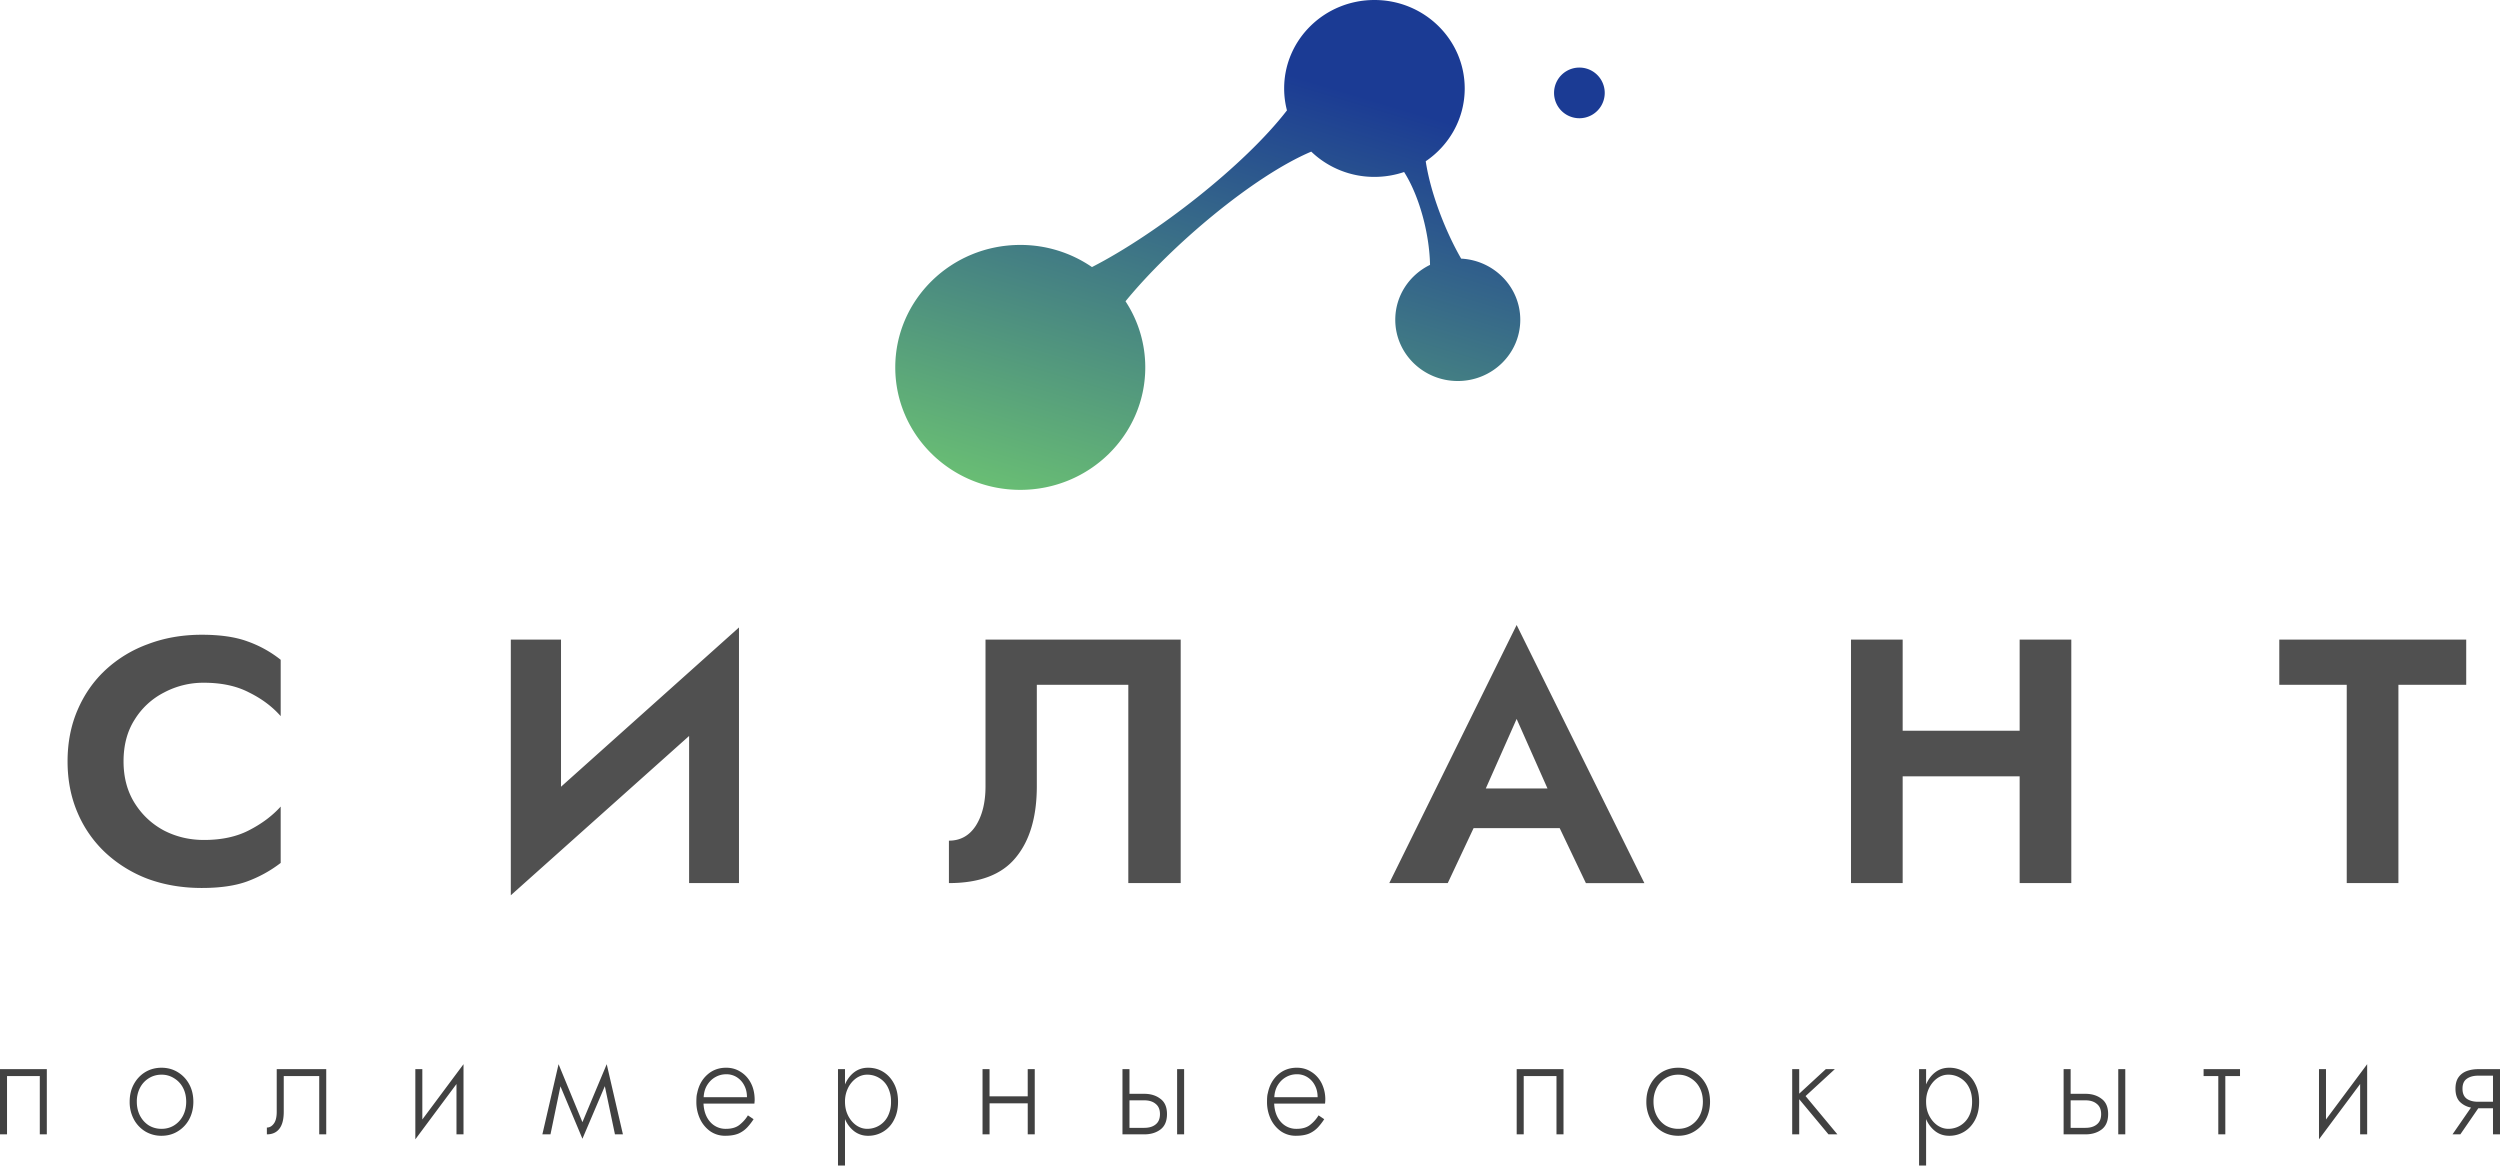 <?xml version="1.0" encoding="UTF-8"?>
<svg xmlns="http://www.w3.org/2000/svg" width="148" height="69" fill="none">
  <path d="M7.314 45.072c0 .947.219 1.771.658 2.471.439.7 1.02 1.242 1.742 1.627.722.37 1.508.556 2.357.556 1.048 0 1.94-.192 2.677-.577.75-.384 1.373-.85 1.869-1.4v3.336a7.481 7.481 0 01-1.976 1.091c-.707.261-1.607.392-2.697.392-1.147 0-2.21-.179-3.186-.536a7.69 7.69 0 01-2.507-1.544 6.954 6.954 0 01-1.656-2.368C4.198 47.2 4 46.184 4 45.072s.198-2.128.595-3.047c.396-.92.948-1.71 1.656-2.369a7.415 7.415 0 012.507-1.523c.977-.371 2.039-.556 3.186-.556 1.09 0 1.99.13 2.697.39a6.804 6.804 0 011.976 1.092v3.336c-.496-.563-1.119-1.03-1.87-1.4-.736-.384-1.628-.577-2.676-.577a4.94 4.94 0 00-2.357.577A4.39 4.39 0 007.972 42.6c-.439.686-.658 1.51-.658 2.471zm25.898-7.207v8.71l10.536-9.43v15.134h-2.953v-8.71L30.24 53V37.865h2.973zm36.685 0v14.414h-3.101V40.542H61.38v5.992c0 1.826-.418 3.24-1.254 4.242-.82 1.002-2.138 1.503-3.95 1.503v-2.512c.68 0 1.21-.295 1.593-.885.382-.604.573-1.38.573-2.327v-8.69h11.555zM93.885 52.28l-1.551-3.254h-5.098l-1.529 3.253h-3.462L89.785 37l7.562 15.28h-3.462zm-4.1-9.72l-1.826 4.118h3.653l-1.827-4.118zm19.794-4.695h3.059v5.395h6.925v-5.395h3.058v14.414h-3.058v-6.322h-6.925v6.322h-3.059V37.865zm25.355 2.677v-2.677H146v2.677h-4.014v11.737h-3.059V40.542h-3.993z" fill="#505050"></path>
  <path d="M2.772 63.294v3.86h-.416v-3.45H.416v3.45H0v-3.86h2.772zm4.904 1.93c0-.392.083-.739.248-1.04.165-.303.389-.54.671-.714.288-.173.61-.26.966-.26.357 0 .677.087.959.26.287.173.514.411.679.713.165.302.248.65.248 1.04 0 .387-.083.734-.248 1.041a1.86 1.86 0 01-.68.714c-.281.173-.6.26-.958.26a1.84 1.84 0 01-.966-.26 1.875 1.875 0 01-.671-.714 2.166 2.166 0 01-.248-1.04zm.424 0c0 .307.064.584.191.83.128.241.301.431.52.571.223.134.474.202.75.202.277 0 .525-.068.743-.202.224-.14.4-.33.527-.57.128-.247.192-.524.192-.831 0-.314-.064-.59-.191-.831a1.414 1.414 0 00-.528-.562 1.347 1.347 0 00-.743-.21c-.276 0-.527.07-.75.21a1.433 1.433 0 00-.52.562 1.75 1.75 0 00-.191.83zm11.213-1.93v3.86h-.415v-3.45h-2.1v2.107c0 .459-.089.797-.264 1.016-.17.218-.416.327-.735.327v-.403c.16 0 .295-.076.407-.227.117-.15.176-.388.176-.713v-2.517h2.931zm5.689 0v2.979L27.44 63v4.154h-.416v-2.98l-2.436 3.274v-4.154h.415zm7.106 3.86L33.067 63l1.413 3.432L35.918 63l.959 4.154h-.472l-.599-2.853-1.326 3.113-1.302-3.105-.59 2.845h-.48zm12.504-.898a3.413 3.413 0 01-.368.478 1.594 1.594 0 01-.519.37c-.208.089-.474.134-.799.134-.32 0-.61-.087-.87-.26a1.874 1.874 0 01-.607-.722 2.355 2.355 0 01-.224-1.04c0-.09.003-.177.008-.26.005-.085.019-.166.04-.244.09-.448.287-.809.591-1.083.309-.28.684-.42 1.126-.42.32 0 .605.082.855.244.255.157.458.378.607.663.149.285.224.621.224 1.007a.89.89 0 01-.008.11.646.646 0 01-.008.1h-3.012c.022.453.155.817.4 1.09a1.2 1.2 0 00.926.404c.346 0 .618-.081.815-.244.202-.162.365-.347.487-.554l.336.227zm-1.622-2.66c-.229 0-.442.056-.639.168-.191.106-.351.26-.479.461-.128.202-.2.445-.216.73h2.564c0-.263-.053-.495-.16-.696a1.223 1.223 0 00-.439-.487 1.133 1.133 0 00-.63-.176zM50.024 69h-.415v-5.706h.415v.906c.128-.302.31-.543.543-.722.235-.179.509-.268.823-.268.33 0 .629.08.895.243.266.162.479.395.639.697.16.302.24.66.24 1.074 0 .414-.08.772-.24 1.074a1.685 1.685 0 01-1.534.94 1.32 1.32 0 01-.823-.269 1.737 1.737 0 01-.543-.721V69zm2.724-3.776a1.82 1.82 0 00-.192-.865 1.333 1.333 0 00-.51-.545 1.348 1.348 0 00-.712-.193c-.229 0-.444.07-.647.21a1.54 1.54 0 00-.479.57 1.796 1.796 0 00-.184.823c0 .307.062.582.184.822.123.24.282.43.48.57.202.14.417.21.646.21a1.354 1.354 0 001.222-.738 1.82 1.82 0 00.192-.864zm5.418-1.93h.415v1.61h2.26v-1.61h.416v3.86h-.415v-1.838h-2.26v1.838h-.416v-3.86zm11.519 0h.415v3.86h-.415v-3.86zm-3.235 0h.415v1.46h.879c.378 0 .695.098.95.294.261.19.392.492.392.906 0 .414-.13.719-.392.915-.255.19-.572.285-.95.285H66.45v-3.86zm1.294 1.846h-.879v1.628h.879c.282 0 .506-.067.67-.202.171-.134.256-.338.256-.612 0-.269-.085-.47-.255-.604-.165-.14-.39-.21-.671-.21zm10.65 1.116a3.412 3.412 0 01-.367.478 1.593 1.593 0 01-.52.37c-.207.089-.473.134-.798.134-.32 0-.61-.087-.87-.26a1.874 1.874 0 01-.608-.722 2.355 2.355 0 01-.223-1.04c0-.09.002-.177.008-.26.005-.085.018-.166.04-.244.09-.448.287-.809.59-1.083.31-.28.685-.42 1.127-.42.32 0 .604.082.855.244.255.157.457.378.606.663a2.146 2.146 0 01.208 1.217h-3.011c.021.453.154.817.4 1.09a1.2 1.2 0 00.926.404c.346 0 .617-.081.814-.244a2.04 2.04 0 00.488-.554l.335.227zm-1.621-2.66c-.23 0-.442.056-.64.168-.19.106-.35.26-.478.461-.128.202-.2.445-.216.73h2.564c0-.263-.053-.495-.16-.696a1.223 1.223 0 00-.44-.487 1.133 1.133 0 00-.63-.176zm15.787-.302v3.86h-.416v-3.45h-1.94v3.45h-.416v-3.86h2.772zm4.904 1.93c0-.392.083-.739.248-1.04a1.88 1.88 0 01.67-.714c.288-.173.61-.26.967-.26s.677.087.959.26c.287.173.514.411.679.713.165.302.247.65.247 1.04 0 .387-.082.734-.247 1.041-.165.302-.392.54-.679.714-.282.173-.602.26-.959.26-.356 0-.679-.087-.966-.26a1.874 1.874 0 01-.671-.714 2.165 2.165 0 01-.248-1.04zm.424 0c0 .307.063.584.191.83.128.241.301.431.52.571.223.134.473.202.75.202s.525-.068.743-.202c.224-.14.4-.33.527-.57.128-.247.192-.524.192-.831 0-.314-.064-.59-.192-.831a1.406 1.406 0 00-.527-.562 1.346 1.346 0 00-.743-.21c-.277 0-.527.07-.75.21a1.433 1.433 0 00-.52.562 1.75 1.75 0 00-.191.83zm8.21-1.93h.415v1.452l1.574-1.452h.535l-1.733 1.594 1.885 2.266h-.528l-1.733-2.081v2.08h-.415v-3.86zM114.025 69h-.416v-5.706h.416v.906c.128-.302.309-.543.543-.722.234-.179.508-.268.823-.268a1.676 1.676 0 011.533.94c.16.302.24.66.24 1.074 0 .414-.08.772-.24 1.074-.16.302-.373.534-.639.696a1.683 1.683 0 01-.894.244c-.315 0-.589-.09-.823-.269a1.741 1.741 0 01-.543-.721V69zm2.723-3.776c0-.336-.063-.624-.191-.865a1.334 1.334 0 00-.511-.545 1.348 1.348 0 00-.711-.193c-.229 0-.445.07-.647.21-.197.14-.357.33-.48.57a1.796 1.796 0 00-.183.823c0 .307.061.582.183.822.123.24.283.43.48.57.202.14.418.21.647.21a1.354 1.354 0 001.222-.738c.128-.24.191-.529.191-.864zm8.653-1.93h.416v3.86h-.416v-3.86zm-3.235 0h.416v1.46h.878c.378 0 .695.098.951.294.261.19.391.492.391.906 0 .414-.13.719-.391.915-.256.19-.573.285-.951.285h-1.294v-3.86zm1.294 1.846h-.878v1.628h.878c.283 0 .506-.067.671-.202.171-.134.256-.338.256-.612 0-.269-.085-.47-.256-.604-.165-.14-.388-.21-.671-.21zm6.993-1.846h2.156v.41h-.87v3.45h-.416v-3.45h-.87v-.41zm7.246 0v2.979L140.136 63v4.154h-.416v-2.98l-2.436 3.274v-4.154h.415zm7.953 3.86h-.464l1.095-1.586a1.256 1.256 0 01-.663-.344c-.171-.18-.256-.437-.256-.772 0-.28.059-.504.176-.672.117-.167.277-.29.479-.369.208-.078.437-.117.687-.117H148v3.86h-.415V65.61h-.871l-1.062 1.544zm1.054-1.93h.879V63.68h-.879c-.277 0-.501.061-.671.184-.17.118-.255.314-.255.588 0 .274.085.472.255.596.17.117.394.176.671.176z" fill="#414141"></path>
  <path d="M95 5.5a1.5 1.5 0 11-3 0 1.5 1.5 0 013 0z" fill="#1B3B94"></path>
  <path fill-rule="evenodd" clip-rule="evenodd" d="M84.403 9.546c1.394-.945 2.308-2.523 2.308-4.31C86.711 2.344 84.318 0 81.367 0c-2.952 0-5.345 2.344-5.345 5.236 0 .448.058.883.166 1.299-2.523 3.269-7.737 7.327-11.543 9.276A7.47 7.47 0 0060.4 14.5c-4.087 0-7.4 3.246-7.4 7.25S56.313 29 60.4 29s7.4-3.246 7.4-7.25a7.11 7.11 0 00-1.17-3.914c2.698-3.301 7.579-7.414 10.996-8.86a5.384 5.384 0 003.74 1.496c.616 0 1.207-.102 1.757-.289.917 1.45 1.5 3.675 1.535 5.498-1.22.593-2.058 1.825-2.058 3.25 0 2.002 1.657 3.625 3.7 3.625 2.044 0 3.7-1.623 3.7-3.625 0-1.937-1.55-3.519-3.5-3.62-.917-1.592-1.81-3.858-2.097-5.765z" fill="url(#paint0_linear)"></path>
  <defs>
    <linearGradient id="paint0_linear" x1="71.089" y1="2.819" x2="61.585" y2="34.346" gradientUnits="userSpaceOnUse">
      <stop stop-color="#1B3B94"></stop>
      <stop offset="1" stop-color="#75D26F"></stop>
    </linearGradient>
  </defs>
</svg>
